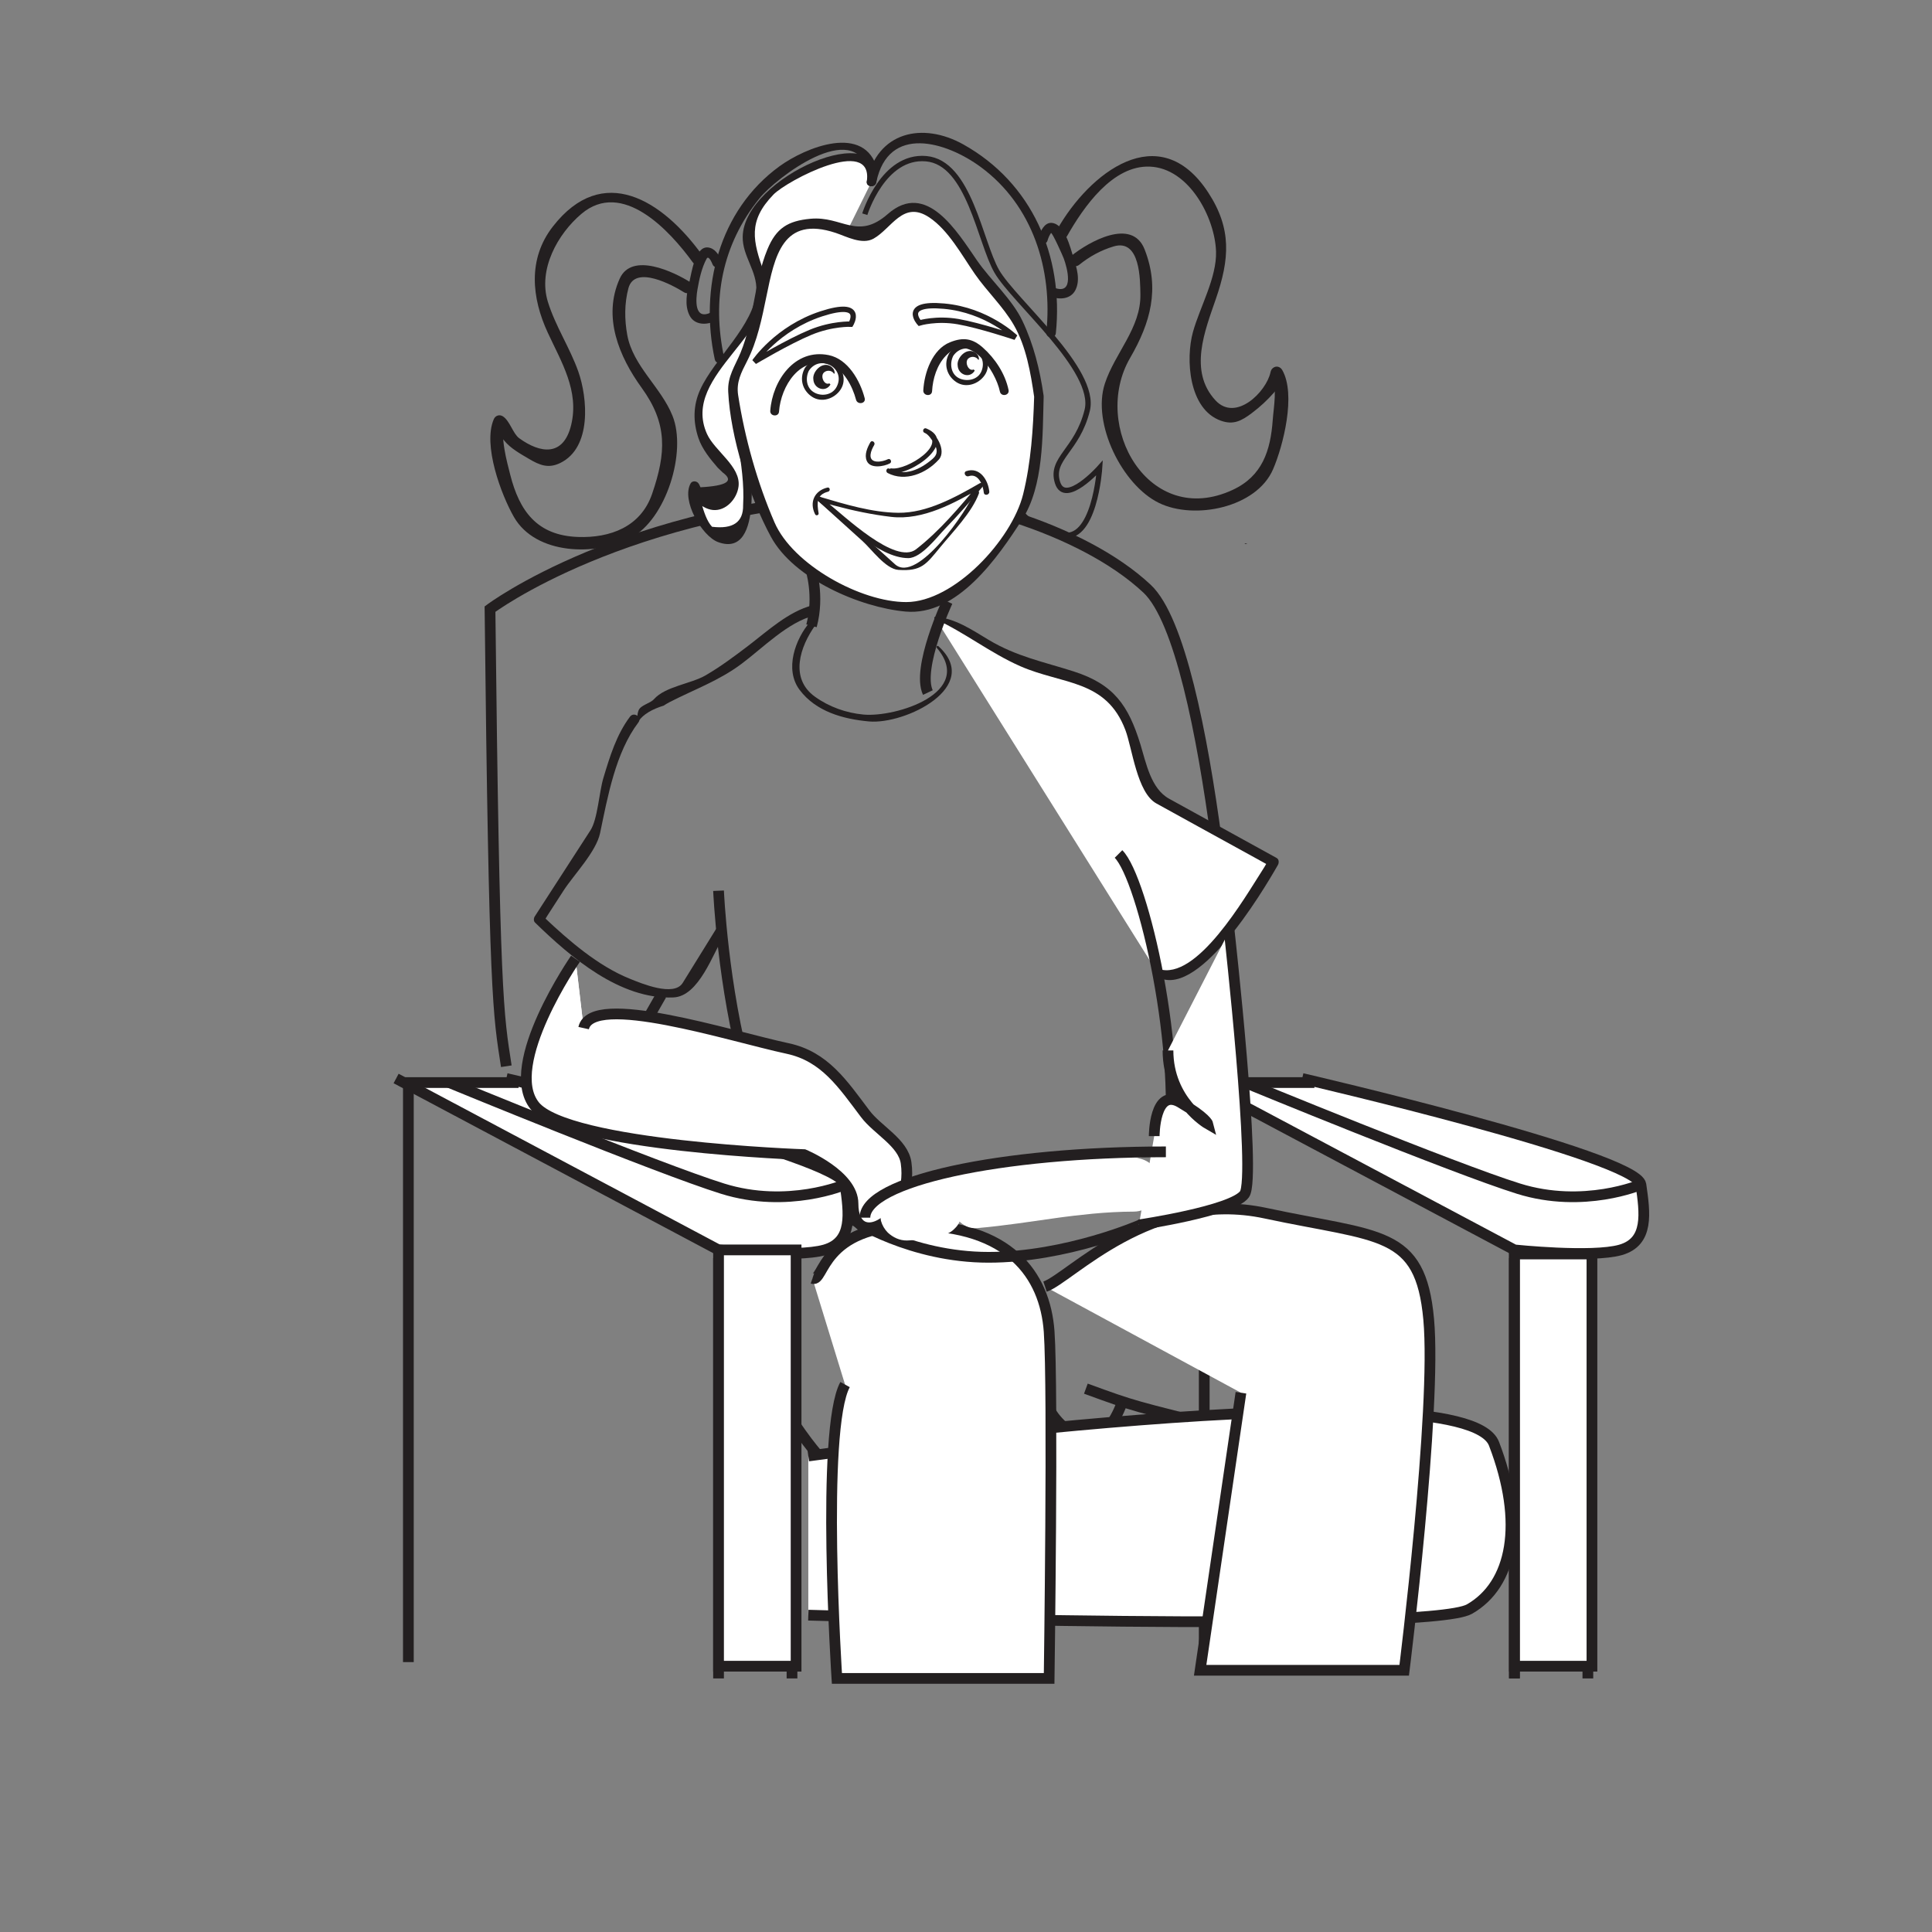 <?xml version="1.0" encoding="UTF-8"?>
<svg xmlns="http://www.w3.org/2000/svg" xmlns:xlink="http://www.w3.org/1999/xlink" width="360pt" height="360pt" viewBox="0 0 360 360" version="1.1">
<rect x="0" y="0" width="360" height="360" fill="#808080" stroke="none"/>
<g id="surface1">
<path style="fill:none;stroke-width:2;stroke-linecap:butt;stroke-linejoin:miter;stroke:rgb(13.73%,12.16%,12.549%);stroke-opacity:1;stroke-miterlimit:4;" d="M 0.001 0.001 C 0.001 0.001 -4.562 73.767 -16.734 85.173 C -28.898 96.579 -53.234 103.427 -67.687 102.665 C -114.14 100.22 -139.167 81.372 -139.167 81.372 C -138.359 8.364 -137.648 6.083 -136.128 -3.804 " transform="matrix(1,0,0,-1,230.472,194.872)"/>
<path style=" stroke:none;fill-rule:nonzero;fill:rgb(100%,100%,100%);fill-opacity:1;" d="M 138.371 82.422 C 140.043 92.246 140.145 98.227 135.898 99.973 C 130.086 102.363 128.484 87.453 129.727 91.184 C 130.965 94.902 134.855 95.121 136.23 91.938 C 138.117 87.59 135.477 89.137 132.055 83.461 C 128.641 77.793 129.762 73.246 137.785 62.453 C 145.812 51.664 139.617 50.371 139.273 44.188 C 139.031 39.836 143.32 33.273 153.48 29.953 C 163.645 26.625 162.406 33.852 162.406 33.852 "/>
<path style=" stroke:none;fill-rule:nonzero;fill:rgb(13.73%,12.16%,12.549%);fill-opacity:1;" d="M 137.5 82.578 C 138.121 86.426 138.691 90.23 138.469 94.141 C 138.523 97.293 136.594 98.633 132.68 98.156 C 131.695 97.121 131.141 95.262 130.75 93.945 C 130.59 93.367 130.457 92.773 130.355 92.18 C 130.152 91.156 128.359 90.477 129.738 93.133 C 130.277 94.164 131.719 94.926 132.844 95.031 C 135.293 95.262 137.336 92.926 137.617 90.641 C 138.078 86.926 133.18 84.059 131.738 80.859 C 126.676 69.602 146.246 61.828 142.34 50.73 C 140.293 44.914 139.301 41.227 144.121 36.254 C 146.609 33.688 162.703 25.18 161.523 33.766 C 161.359 34.906 163.133 35.062 163.289 33.934 C 165.004 21.516 138.598 33 138.391 44.102 C 138.32 47.727 141.125 50.527 140.93 54.215 C 140.602 60.52 133.109 66.812 130.488 72.57 C 129.133 75.543 129.121 78.578 130.137 81.613 C 130.828 83.684 132.352 85.543 133.734 87.141 L 134.695 88.066 C 136.816 89.621 135.43 90.527 130.527 90.797 C 130.355 90.473 130.324 90.27 130.098 90.004 C 129.75 89.602 128.98 89.559 128.691 90.07 C 126.902 93.215 130.789 99.906 133.805 101.012 C 142.68 104.27 139.676 84.918 139.25 82.27 C 139.062 81.141 137.316 81.445 137.5 82.578 "/>
<path style=" stroke:none;fill-rule:nonzero;fill:rgb(13.73%,12.16%,12.549%);fill-opacity:1;" d="M 163.504 31.621 C 161.211 22.859 150.035 27.5 145.234 30.992 C 133.898 39.25 130.348 53.781 133.188 66.957 C 133.426 68.07 135.172 67.77 134.934 66.648 C 132.605 55.852 134.523 45.59 141.52 36.957 C 144.641 33.109 159.156 22 161.754 31.926 C 162.039 33.023 163.793 32.727 163.504 31.621 "/>
<path style="fill-rule:nonzero;fill:rgb(100%,100%,100%);fill-opacity:1;stroke-width:2;stroke-linecap:butt;stroke-linejoin:miter;stroke:rgb(13.73%,12.16%,12.549%);stroke-opacity:1;stroke-miterlimit:4;" d="M 0.001 0 C 0.001 0 62.356 -14.445 63.118 -19.769 C 63.884 -25.097 64.638 -30.414 59.321 -31.941 C 53.993 -33.457 39.548 -31.941 39.548 -31.941 L -20.53 0 " transform="matrix(1,0,0,-1,242.64,200.961)"/>
<path style="fill:none;stroke-width:2;stroke-linecap:butt;stroke-linejoin:miter;stroke:rgb(13.73%,12.16%,12.549%);stroke-opacity:1;stroke-miterlimit:4;" d="M 0.002 0.001 L 0.002 78.333 " transform="matrix(1,0,0,-1,282.186,312.751)"/>
<path style="fill:none;stroke-width:2;stroke-linecap:butt;stroke-linejoin:miter;stroke:rgb(13.73%,12.16%,12.549%);stroke-opacity:1;stroke-miterlimit:4;" d="M -0 0.001 L -0 78.333 " transform="matrix(1,0,0,-1,295.875,312.751)"/>
<path style="fill:none;stroke-width:2;stroke-linecap:butt;stroke-linejoin:miter;stroke:rgb(13.73%,12.16%,12.549%);stroke-opacity:1;stroke-miterlimit:4;" d="M 0.001 -0 C 0.001 -0 -10.651 -4.563 -22.812 -0.758 C -34.983 3.039 -73.769 19.011 -73.769 19.011 " transform="matrix(1,0,0,-1,305.761,220.73)"/>
<path style="fill:none;stroke-width:2;stroke-linecap:butt;stroke-linejoin:miter;stroke:rgb(13.73%,12.16%,12.549%);stroke-opacity:1;stroke-miterlimit:4;" d="M 0 0 L -20.531 0 L -20.531 -107.988 " transform="matrix(1,0,0,-1,244.922,201.719)"/>
<path style="fill-rule:nonzero;fill:rgb(100%,100%,100%);fill-opacity:1;stroke-width:2;stroke-linecap:butt;stroke-linejoin:miter;stroke:rgb(13.73%,12.16%,12.549%);stroke-opacity:1;stroke-miterlimit:4;" d="M 296.637 49.527 L 282.188 49.527 L 282.188 126.34 L 296.637 126.34 Z M 296.637 49.527 " transform="matrix(1,0,0,-1,0,360)"/>
<path style=" stroke:none;fill-rule:nonzero;fill:rgb(100%,100%,100%);fill-opacity:1;" d="M 107.234 178.645 C 107.234 178.645 93.547 198.414 99.625 206.023 C 105.711 213.625 149.82 215.148 149.82 215.148 C 149.82 215.148 158.945 218.953 158.945 224.273 C 158.945 233.527 170.352 227.316 168.836 216.672 C 168.293 212.926 163.496 210.559 161.227 207.543 C 157.035 201.988 153.68 196.855 146.777 195.375 C 136.129 193.098 110.27 184.73 108.754 191.57 "/>
<path style="fill:none;stroke-width:2;stroke-linecap:butt;stroke-linejoin:miter;stroke:rgb(13.73%,12.16%,12.549%);stroke-opacity:1;stroke-miterlimit:4;" d="M 0 0.002 C 0 0.002 1.692 -5.01 0.168 -10.682 " transform="matrix(1,0,0,-1,151.043,105.931)"/>
<path style=" stroke:none;fill-rule:nonzero;fill:rgb(13.73%,12.16%,12.549%);fill-opacity:1;" d="M 173.91 92.504 L 174.066 92.496 C 174.113 92.492 174.098 92.422 174.051 92.43 L 173.902 92.434 C 173.855 92.438 173.867 92.508 173.91 92.504 "/>
<path style=" stroke:none;fill-rule:nonzero;fill:rgb(13.73%,12.16%,12.549%);fill-opacity:1;" d="M 174.555 120.715 C 181.703 129.105 166.887 133.703 160.895 133.148 C 157.648 132.844 154.5 131.719 151.855 129.82 C 147.066 126.383 149.086 120.457 151.91 116.52 C 152.352 115.902 151.438 115.305 150.961 115.855 C 148.195 119.066 146.125 124.719 148.996 128.547 C 152.031 132.59 157.082 133.988 161.918 134.43 C 168.695 135.039 183.156 127.934 174.844 120.395 C 174.66 120.227 174.398 120.527 174.555 120.715 "/>
<path style=" stroke:none;fill-rule:nonzero;fill:rgb(100%,100%,100%);fill-opacity:1;" d="M 174.25 115.129 C 179.48 115.973 186.199 122.484 192.027 123.867 C 196.719 125.324 203.098 126.102 206.742 129.332 C 211.57 133.078 211.742 144.562 216.027 148.922 L 237.312 160.652 C 237.422 160.516 222.148 185.523 215.641 181.188 "/>
<path style=" stroke:none;fill-rule:nonzero;fill:rgb(13.73%,12.16%,12.549%);fill-opacity:1;" d="M 174.191 115.305 C 179.754 117.848 184.543 121.688 190.133 124.145 C 198.02 127.598 206.113 126.566 209.699 136.031 C 210.977 139.398 211.855 147.715 215.473 149.711 C 218.047 151.129 220.621 152.543 223.195 153.969 C 226.824 155.961 230.449 157.961 234.078 159.957 C 234.945 160.438 235.809 160.91 236.676 161.395 C 235.656 160.832 236.727 159.828 235.203 162.191 C 232.102 166.996 222.969 182.949 215.875 180.543 C 215.141 180.289 214.605 181.289 215.246 181.75 C 222.781 187.125 235.25 166.188 238.102 161.203 C 238.344 160.793 238.363 160.133 237.867 159.863 C 233.734 157.582 229.594 155.301 225.457 153.023 C 222.918 151.625 220.379 150.223 217.844 148.828 C 214.441 146.949 213.559 142.156 212.512 138.738 C 210.266 131.426 207.547 127.516 200.082 125.117 C 194.371 123.289 189.438 122.352 184.184 119.207 C 181.125 117.375 177.906 115.156 174.27 114.949 C 174.059 114.941 174.008 115.215 174.191 115.305 "/>
<path style=" stroke:none;fill-rule:nonzero;fill:rgb(13.73%,12.16%,12.549%);fill-opacity:1;" d="M 151.41 112.789 C 146.93 113.922 142.977 117.621 139.398 120.348 C 136.824 122.305 134.297 124.195 131.496 125.832 C 128.777 127.418 123.977 127.895 121.863 130.277 C 121.141 131.09 119.359 131.371 118.984 132.387 C 118.723 133.086 118.688 133.91 118.75 134.754 C 119.703 133.059 121.695 132.094 123.656 131.488 C 124.008 131.258 124.375 131.031 124.789 130.82 C 129.426 128.441 133.984 126.836 138.195 123.68 C 142.219 120.672 146.773 115.949 151.742 114.684 C 152.941 114.375 152.613 112.477 151.41 112.789 "/>
<path style=" stroke:none;fill-rule:nonzero;fill:rgb(13.73%,12.16%,12.549%);fill-opacity:1;" d="M 117.398 133.535 C 114.879 136.863 113.629 140.992 112.441 144.934 C 111.641 147.566 111.371 152.633 110.031 154.703 C 106.57 160.055 103.113 165.406 99.648 170.758 C 99.438 171.086 99.391 171.609 99.703 171.914 C 106.41 178.441 115.547 186.262 125.465 185.859 C 130.262 185.668 132.852 177.629 134.98 174.195 C 135.621 173.156 134.078 172.07 133.43 173.105 C 132.098 175.258 130.766 177.406 129.438 179.555 C 128.691 180.754 127.953 181.949 127.211 183.152 C 125.566 185.809 119.473 183.223 117.359 182.375 C 111.43 179.992 105.973 175.258 101.391 170.926 C 101.828 171.336 101.078 172.035 102.113 170.434 C 103.082 168.941 104.047 167.441 105.016 165.938 C 106.941 162.969 111.086 158.734 111.82 155.219 C 113.238 148.445 114.695 140.238 118.949 134.621 C 119.691 133.652 118.137 132.566 117.398 133.535 "/>
<path style=" stroke:none;fill-rule:nonzero;fill:rgb(13.73%,12.16%,12.549%);fill-opacity:1;" d="M 231.988 101.355 C 232.102 101.355 232.207 101.363 232.316 101.383 C 232.363 101.387 232.371 101.324 232.324 101.316 C 232.219 101.293 232.121 101.27 232.016 101.25 C 231.934 101.227 231.914 101.355 231.988 101.355 "/>
<path style="fill:none;stroke-width:2;stroke-linecap:butt;stroke-linejoin:miter;stroke:rgb(13.73%,12.16%,12.549%);stroke-opacity:1;stroke-miterlimit:4;" d="M 0 0.001 C 4.563 -4.566 12.168 -37.269 9.129 -57.038 C 6.086 -76.816 -10.648 -53.992 -41.062 -66.163 C -71.492 -78.331 -74.527 -6.843 -74.527 -6.843 " transform="matrix(1,0,0,-1,208.418,159.13)"/>
<path style="fill:none;stroke-width:2;stroke-linecap:butt;stroke-linejoin:miter;stroke:rgb(13.73%,12.16%,12.549%);stroke-opacity:1;stroke-miterlimit:4;" d="M -0.001 -0.001 C -17.892 4.463 -17.341 4.213 -26.614 7.608 " transform="matrix(1,0,0,-1,228.95,266.362)"/>
<path style="fill:none;stroke-width:2;stroke-linecap:butt;stroke-linejoin:miter;stroke:rgb(13.73%,12.16%,12.549%);stroke-opacity:1;stroke-miterlimit:4;" d="M -0.002 0 C -0.002 0 -16.728 18.25 -10.642 33.461 C -7.209 42.059 1.885 49.965 -0.76 49.434 " transform="matrix(1,0,0,-1,152.9,271.684)"/>
<path style="fill:none;stroke-width:2;stroke-linecap:butt;stroke-linejoin:miter;stroke:rgb(13.73%,12.16%,12.549%);stroke-opacity:1;stroke-miterlimit:4;" d="M 0.002 -0.001 C 0.002 -0.001 -2.28 -7.611 -6.846 -6.845 C -11.405 -6.083 -13.69 -1.525 -13.69 -1.525 " transform="matrix(1,0,0,-1,209.178,261.034)"/>
<path style="fill:none;stroke-width:2;stroke-linecap:butt;stroke-linejoin:miter;stroke:rgb(13.73%,12.16%,12.549%);stroke-opacity:1;stroke-miterlimit:4;" d="M 0.002 0.001 L 0.002 79.853 " transform="matrix(1,0,0,-1,282.186,312.751)"/>
<path style="fill-rule:nonzero;fill:rgb(100%,100%,100%);fill-opacity:1;stroke-width:2;stroke-linecap:butt;stroke-linejoin:miter;stroke:rgb(13.73%,12.16%,12.549%);stroke-opacity:1;stroke-miterlimit:4;" d="M 0.001 0 C 0.001 0 62.357 -14.445 63.122 -19.769 C 63.88 -25.097 64.642 -30.414 59.318 -31.941 C 53.997 -33.457 39.548 -31.941 39.548 -31.941 L -20.534 0 " transform="matrix(1,0,0,-1,94.343,200.961)"/>
<path style="fill:none;stroke-width:2;stroke-linecap:butt;stroke-linejoin:miter;stroke:rgb(13.73%,12.16%,12.549%);stroke-opacity:1;stroke-miterlimit:4;" d="M 0.001 0.001 L 0.001 78.333 " transform="matrix(1,0,0,-1,133.889,312.751)"/>
<path style="fill:none;stroke-width:2;stroke-linecap:butt;stroke-linejoin:miter;stroke:rgb(13.73%,12.16%,12.549%);stroke-opacity:1;stroke-miterlimit:4;" d="M -0.001 0.001 L -0.001 78.333 " transform="matrix(1,0,0,-1,147.579,312.751)"/>
<path style="fill:none;stroke-width:2;stroke-linecap:butt;stroke-linejoin:miter;stroke:rgb(13.73%,12.16%,12.549%);stroke-opacity:1;stroke-miterlimit:4;" d="M 0.001 -0 C 0.001 -0 -10.648 -4.563 -22.82 -0.758 C -34.984 3.039 -73.765 19.011 -73.765 19.011 " transform="matrix(1,0,0,-1,157.464,220.73)"/>
<path style="fill:none;stroke-width:2;stroke-linecap:butt;stroke-linejoin:miter;stroke:rgb(13.73%,12.16%,12.549%);stroke-opacity:1;stroke-miterlimit:4;" d="M -0 0 L -20.531 0 L -20.531 -107.988 " transform="matrix(1,0,0,-1,96.625,201.719)"/>
<path style="fill-rule:nonzero;fill:rgb(100%,100%,100%);fill-opacity:1;stroke-width:2;stroke-linecap:butt;stroke-linejoin:miter;stroke:rgb(13.73%,12.16%,12.549%);stroke-opacity:1;stroke-miterlimit:4;" d="M 148.34 49.527 L 133.891 49.527 L 133.891 127.098 L 148.34 127.098 Z M 148.34 49.527 " transform="matrix(1,0,0,-1,0,360)"/>
<path style="fill:none;stroke-width:2;stroke-linecap:butt;stroke-linejoin:miter;stroke:rgb(13.73%,12.16%,12.549%);stroke-opacity:1;stroke-miterlimit:4;" d="M -0.001 -0.001 L -3.044 -5.325 " transform="matrix(1,0,0,-1,123.243,185.367)"/>
<path style="fill-rule:nonzero;fill:rgb(100%,100%,100%);fill-opacity:1;stroke-width:2;stroke-linecap:butt;stroke-linejoin:miter;stroke:rgb(13.73%,12.16%,12.549%);stroke-opacity:1;stroke-miterlimit:4;" d="M -0.001 -0.001 C -0.001 -0.001 122.061 17.108 127.765 2.284 C 133.468 -12.548 131.186 -23.958 123.198 -28.525 C 115.218 -33.079 -0.001 -29.658 -0.001 -29.658 " transform="matrix(1,0,0,-1,150.618,271.303)"/>
<path style="fill-rule:nonzero;fill:rgb(100%,100%,100%);fill-opacity:1;stroke-width:2;stroke-linecap:butt;stroke-linejoin:miter;stroke:rgb(13.73%,12.16%,12.549%);stroke-opacity:1;stroke-miterlimit:4;" d="M 0 -0.001 C 2.278 -0.763 1.52 9.882 19.012 9.882 C 36.5 9.882 43.344 0.757 44.11 -9.888 C 44.868 -20.532 44.11 -74.528 44.11 -74.528 L 4.563 -74.528 C 4.563 -74.528 1.52 -28.145 6.082 -19.774 " transform="matrix(1,0,0,-1,151.382,238.222)"/>
<path style="fill-rule:nonzero;fill:rgb(100%,100%,100%);fill-opacity:1;stroke-width:2;stroke-linecap:butt;stroke-linejoin:miter;stroke:rgb(13.73%,12.16%,12.549%);stroke-opacity:1;stroke-miterlimit:4;" d="M -0.002 0.001 C 4.565 1.521 19.772 18.251 41.068 13.685 C 62.358 9.126 69.963 10.646 71.486 -6.085 C 73.01 -22.815 66.924 -71.487 66.924 -71.487 L 28.901 -71.487 L 36.502 -19.772 " transform="matrix(1,0,0,-1,194.728,239.744)"/>
<path style="fill-rule:nonzero;fill:rgb(100%,100%,100%);fill-opacity:1;stroke-width:2;stroke-linecap:butt;stroke-linejoin:miter;stroke:rgb(13.73%,12.16%,12.549%);stroke-opacity:1;stroke-miterlimit:4;" d="M 0 0.001 L 7.985 -3.425 " transform="matrix(1,0,0,-1,214.5,222.251)"/>
<path style="fill:none;stroke-width:2;stroke-linecap:butt;stroke-linejoin:miter;stroke:rgb(13.73%,12.16%,12.549%);stroke-opacity:1;stroke-miterlimit:4;" d="M 0 -0.001 C 0 -0.001 10.821 -7.103 25.364 -7.103 C 39.903 -7.103 53.774 -1.017 53.774 -1.017 " transform="matrix(1,0,0,-1,158.839,227.178)"/>
<path style=" stroke:none;fill-rule:nonzero;fill:rgb(100%,100%,100%);fill-opacity:1;" d="M 229.047 173.484 C 229.047 173.484 234.176 219.398 231.895 222.531 C 229.617 225.676 212.223 228.242 212.223 228.242 L 215.07 211.695 C 215.07 211.695 215.07 202.574 219.922 205.422 C 224.766 208.277 225.055 209.418 225.055 209.418 C 225.055 209.418 217.637 205.141 217.637 195.73 "/>
<path style="fill:none;stroke-width:2;stroke-linecap:butt;stroke-linejoin:miter;stroke:rgb(13.73%,12.16%,12.549%);stroke-opacity:1;stroke-miterlimit:4;" d="M -0 0 C -0 0 -0 9.121 4.851 6.274 C 9.695 3.418 9.984 2.278 9.984 2.278 C 9.984 2.278 2.566 6.555 2.566 15.965 " transform="matrix(1,0,0,-1,215.071,211.696)"/>
<path style="fill:none;stroke-width:2;stroke-linecap:butt;stroke-linejoin:miter;stroke:rgb(13.73%,12.16%,12.549%);stroke-opacity:1;stroke-miterlimit:4;" d="M 0 -0 C 0 -0 5.129 -45.914 2.848 -49.047 C 0.571 -52.191 -16.824 -54.758 -16.824 -54.758 " transform="matrix(1,0,0,-1,229.046,173.484)"/>
<path style=" stroke:none;fill-rule:nonzero;fill:rgb(100%,100%,100%);fill-opacity:1;" d="M 193.586 73.844 C 193.586 73.844 193.145 90.766 190.297 95.406 C 187.449 100.047 179.176 112.574 170.242 113.07 C 161.305 113.566 146.672 104.719 143.926 98.668 C 141.176 92.613 136.062 74.961 136.559 71.488 C 137.055 68.016 138.793 68.262 141.047 59.172 C 143.305 50.086 142.898 42.863 149.055 41.836 C 155.203 40.801 157.457 44.129 161.242 43.918 C 165.016 43.707 165.742 38.148 170.938 38.551 C 176.129 38.953 183.121 53.047 187.109 56.617 C 191.102 60.195 192.992 69.395 193.586 73.844 "/>
<path style=" stroke:none;fill-rule:nonzero;fill:rgb(13.73%,12.16%,12.549%);fill-opacity:1;" d="M 192.703 73.766 C 192.52 79.875 192.121 86.141 190.645 92.098 C 188.527 100.609 177.77 112.176 168.871 112.188 C 160.426 112.203 147.746 105.246 144.32 97.344 C 141.109 89.945 138.77 81.59 137.539 73.613 C 137.172 71.184 138.129 69.395 139.195 67.316 C 141.121 63.566 141.973 59.309 142.816 55.211 C 144.348 47.754 145.816 40.105 155.723 43.398 C 157.703 44.059 160.629 45.668 162.777 44.465 C 166.156 42.57 168.281 37.266 173.152 40.508 C 176.715 42.883 179.238 47.566 181.621 51.012 C 183.887 54.285 186.949 57.148 188.918 60.574 C 191.215 64.551 192.055 69.504 192.707 73.996 C 192.879 75.133 194.625 74.82 194.457 73.688 C 193.762 68.883 192.617 64.215 190.523 59.809 C 188.602 55.762 184.621 52.242 182.051 48.527 C 178.336 43.148 172.609 33.574 165.43 39.879 C 159.766 44.844 156.941 40.215 151.031 40.762 C 146.801 41.152 144.621 42.512 142.988 46.484 C 140.473 52.586 140.551 59.523 137.996 65.711 C 136.934 68.273 135.547 70.117 135.691 73 C 136.102 81.461 139.613 92.574 143.652 100.023 C 147.926 107.898 160.281 113.176 168.703 113.953 C 178.379 114.852 185.965 103.828 190.465 96.812 C 194.504 90.523 194.258 81.152 194.469 73.93 C 194.504 72.789 192.734 72.617 192.703 73.766 "/>
<path style="fill:none;stroke-width:1;stroke-linecap:butt;stroke-linejoin:miter;stroke:rgb(13.73%,12.16%,12.549%);stroke-opacity:1;stroke-miterlimit:4;" d="M -0.001 -0.002 C -0.001 -0.002 2.741 4.608 -5.497 1.928 C -13.731 -0.756 -17.946 -6.99 -17.946 -6.99 C -17.946 -6.99 -11.614 -3.217 -7.552 -1.537 C -3.485 0.155 -0.001 -0.002 -0.001 -0.002 Z M -0.001 -0.002 " transform="matrix(1,0,0,-1,158.548,60.401)"/>
<path style="fill:none;stroke-width:1;stroke-linecap:butt;stroke-linejoin:miter;stroke:rgb(13.73%,12.16%,12.549%);stroke-opacity:1;stroke-miterlimit:4;" d="M -0.001 0 C -0.001 0 -3.517 3.86 4.557 3.133 C 12.631 2.414 17.87 -2.679 17.87 -2.679 C 17.87 -2.679 11.268 -0.461 7.198 0.246 C 3.139 0.949 -0.001 0 -0.001 0 Z M -0.001 0 " transform="matrix(1,0,0,-1,171.337,60.18)"/>
<path style=" stroke:none;fill-rule:nonzero;fill:rgb(13.73%,12.16%,12.549%);fill-opacity:1;" d="M 196.742 62.078 C 198.219 47.734 192.324 34.074 179.492 26.906 C 171.906 22.676 163.449 24.531 161.52 33.766 C 161.285 34.887 163.055 35.043 163.289 33.934 C 165.539 23.133 176.305 26.379 182.758 31.129 C 192.48 38.297 196.168 50.273 194.973 61.91 C 194.859 63.055 196.625 63.219 196.742 62.078 "/>
<path style=" stroke:none;fill-rule:nonzero;fill:rgb(13.73%,12.16%,12.549%);fill-opacity:1;" d="M 195.199 44.801 C 195.34 44.309 195.539 43.852 195.832 43.43 C 196.027 43.16 198.051 47.707 198.223 48.18 C 198.844 49.879 200.254 54.965 196.527 53.645 C 195.445 53.262 194.828 54.926 195.91 55.309 C 197.492 55.875 199.516 55.73 200.371 54.082 C 201.359 52.18 200.629 49.879 200.02 47.984 C 199.434 46.152 198.422 41.715 195.949 41.531 C 194.609 41.434 193.836 43.137 193.535 44.184 C 193.223 45.281 194.887 45.902 195.199 44.801 "/>
<path style=" stroke:none;fill-rule:nonzero;fill:rgb(13.73%,12.16%,12.549%);fill-opacity:1;" d="M 198.832 43.988 C 201.918 38.559 207.309 30.773 214.254 31.047 C 221.578 31.332 226.395 40.586 226.59 46.867 C 226.742 51.727 223.582 57.227 222.293 61.848 C 220.902 66.848 221.457 76.266 227.508 78.398 C 229.793 79.215 231.316 78.449 233.273 76.961 C 234.84 75.781 236.117 74.59 237.41 73.129 C 237.59 72.922 239.812 69.324 238.637 70.262 C 238.059 70.137 237.492 70.016 236.918 69.891 C 238.078 71.902 237.309 76.043 237.156 78.25 C 236.742 84.012 235.195 88.719 229.711 91.273 C 214.078 98.559 203.219 79.371 210.586 66.684 C 214.379 60.145 216.156 53.805 213.281 46.469 C 210.922 40.465 202.855 45.086 199.648 47.656 C 198.531 48.547 199.969 50.242 201.086 49.348 C 203.023 47.793 205.113 46.637 207.504 45.918 C 212.512 44.41 212.453 52.27 212.496 54.844 C 212.613 61.117 207.738 65.77 205.871 71.488 C 203.438 78.93 209.113 90.387 215.953 93.715 C 222.551 96.938 234.125 94.609 237.215 87.445 C 239.102 83.086 241.547 73.48 238.918 68.938 C 238.555 68.312 237.793 68.098 237.199 68.57 C 236.926 68.793 236.812 69.035 236.738 69.371 C 235.945 73.043 230.258 78.68 226.48 74.594 C 221.438 69.133 224.527 61.621 226.57 55.664 C 229.098 48.309 229.566 42.641 225.121 35.852 C 215.969 21.855 202.926 32.316 197.02 42.711 C 196.316 43.949 198.125 45.23 198.832 43.988 "/>
<path style=" stroke:none;fill-rule:nonzero;fill:rgb(13.73%,12.16%,12.549%);fill-opacity:1;" d="M 134.387 48.516 C 133.945 47.441 133.195 46.266 131.953 46.113 C 129.52 45.809 128.84 50.961 128.488 52.395 C 127.996 54.426 127.484 56.887 128.52 58.84 C 129.449 60.602 131.645 60.598 133.242 59.828 C 134.266 59.332 133.508 57.723 132.473 58.223 C 129.305 59.754 129.645 55.77 129.965 53.922 C 130.285 52.066 130.758 49.852 131.676 48.195 C 132.047 47.523 132.66 48.973 132.781 49.273 C 133.219 50.336 134.824 49.574 134.387 48.516 "/>
<path style=" stroke:none;fill-rule:nonzero;fill:rgb(13.73%,12.16%,12.549%);fill-opacity:1;" d="M 130.773 47.438 C 123.434 37.324 112.332 30.219 103.004 42.227 C 98.312 48.266 99.074 55.527 102.062 61.973 C 104.625 67.504 107.949 72.828 106.434 79.164 C 104.992 85.16 100.66 84.488 96.754 81.664 C 95.582 80.816 95.012 78.414 93.699 77.574 C 93.066 77.176 92.309 77.43 92.016 78.102 C 89.918 82.898 93.383 92.168 95.746 96.305 C 99.797 103.414 111.066 103.664 117.562 100.223 C 124.148 96.727 128.004 84.172 125.312 77.48 C 123.156 72.105 117.949 68.238 116.883 62.426 C 116.359 59.562 116.34 56.523 117.098 53.703 C 118.301 49.246 125.488 53.223 127.434 54.449 C 128.637 55.223 129.914 53.406 128.707 52.637 C 125.625 50.684 117.754 46.883 115.48 51.906 C 112.246 59.066 115.355 66.449 119.582 72.289 C 124.395 78.941 124.152 84.332 121.508 92.031 C 119.402 98.172 113.703 100.27 107.699 100.055 C 100.035 99.785 96.781 95.18 95.078 88.473 C 94.496 86.164 93.086 81.18 94.098 78.871 C 93.539 79.039 92.98 79.219 92.422 79.398 C 91.152 78.586 94.379 82.625 93.961 82.102 C 95.109 83.539 96.945 84.543 98.496 85.465 C 100.594 86.719 102.203 87.332 104.379 86.277 C 110.312 83.406 109.484 74.141 107.766 69.25 C 106.188 64.789 103.484 60.766 102.086 56.23 C 100.227 50.207 103.91 43.598 108.332 39.855 C 115.953 33.41 124.746 42.906 129.078 48.871 C 129.918 50.027 131.609 48.59 130.773 47.438 "/>
<path style="fill:none;stroke-width:1;stroke-linecap:butt;stroke-linejoin:miter;stroke:rgb(13.73%,12.16%,12.549%);stroke-opacity:1;stroke-miterlimit:4;" d="M 0 0 C 0 0 0.899 -2.25 7.289 -4.183 C 13.676 -6.109 14.598 8.219 14.598 8.219 C 14.598 8.219 8.149 1.008 6.754 5.5 C 5.36 9.992 10.422 11.414 12.289 18.946 C 14.157 26.477 -1.406 39.321 -4.57 44.86 C -7.734 50.395 -9.691 65.141 -17.734 65.836 C -25.765 66.535 -29.156 55.492 -29.156 55.492 " transform="matrix(1,0,0,-1,190.297,95.406)"/>
<path style=" stroke:none;fill-rule:nonzero;fill:rgb(13.73%,12.16%,12.549%);fill-opacity:1;" d="M 166.031 88.141 C 169.785 88.684 178.637 82.305 172.582 79.828 C 172.484 80.105 172.375 80.375 172.281 80.652 C 172.988 80.914 173.594 81.902 173.977 82.5 C 174.68 83.602 174.832 84.59 173.785 85.496 C 171.492 87.473 168.629 88.844 165.711 87.332 C 165.215 87.066 164.922 87.887 165.406 88.141 C 168.66 89.848 172.605 88.227 174.941 85.625 C 176.43 83.973 174.375 80.496 172.582 79.828 C 172.055 79.633 171.762 80.445 172.281 80.652 C 176.938 82.555 169.031 87.691 166.109 87.277 C 165.555 87.195 165.473 88.066 166.031 88.141 "/>
<path style=" stroke:none;fill-rule:nonzero;fill:rgb(13.73%,12.16%,12.549%);fill-opacity:1;" d="M 162.18 82.406 C 161.609 83.414 161.023 84.723 161.504 85.863 C 162.148 87.41 164.707 86.918 165.797 86.359 C 166.297 86.105 165.926 85.316 165.43 85.574 C 164.465 86.066 162.027 86.531 162.215 84.695 C 162.277 84.09 162.594 83.434 162.898 82.914 C 163.172 82.422 162.465 81.922 162.18 82.406 "/>
<path style=" stroke:none;fill-rule:nonzero;fill:rgb(13.73%,12.16%,12.549%);fill-opacity:1;" d="M 150.711 69.086 C 152.84 65.891 157.695 68.652 155.891 72.09 C 155.105 73.586 153.191 73.914 151.793 73.176 C 150.227 72.355 150.012 70.414 150.766 68.984 C 151.027 68.473 150.188 68.172 149.922 68.672 C 148.922 70.57 149.512 72.727 151.281 73.914 C 153.098 75.133 155.492 74.301 156.621 72.605 C 157.84 70.785 157.008 68.406 155.316 67.262 C 153.496 66.043 151.105 66.879 149.973 68.574 C 149.652 69.059 150.387 69.57 150.711 69.086 "/>
<path style=" stroke:none;fill-rule:nonzero;fill:rgb(13.73%,12.16%,12.549%);fill-opacity:1;" d="M 161.121 74.195 C 160.266 70.914 158.008 66.898 154.402 66.168 C 148.082 64.891 143.93 70.934 143.527 76.539 C 143.449 77.594 145.086 77.75 145.16 76.695 C 145.5 71.961 149.07 66.16 154.629 67.938 C 157.199 68.766 158.863 72.02 159.508 74.48 C 159.777 75.492 161.395 75.219 161.121 74.195 "/>
<path style=" stroke:none;fill-rule:nonzero;fill:rgb(13.73%,12.16%,12.549%);fill-opacity:1;" d="M 154.746 71.652 C 153.809 73.215 151.621 72.422 151.555 70.672 C 151.348 69.336 153.09 67.34 154.691 68.195 C 155.266 68.539 155.543 69.008 155.523 69.594 L 155.398 69.629 C 155 68.977 154.043 68.914 153.523 69.418 C 152.789 70.094 153.602 71.887 154.539 71.43 "/>
<path style=" stroke:none;fill-rule:nonzero;fill:rgb(13.73%,12.16%,12.549%);fill-opacity:1;" d="M 177.594 66.352 C 179.66 63.266 184.254 65.68 182.898 69.129 C 182.266 70.723 180.355 71.137 178.914 70.57 C 177.156 69.875 176.875 67.727 177.652 66.25 C 177.918 65.738 177.078 65.434 176.812 65.941 C 175.812 67.84 176.398 69.996 178.168 71.184 C 179.988 72.402 182.375 71.566 183.508 69.875 C 184.727 68.055 183.898 65.672 182.203 64.535 C 180.387 63.312 177.996 64.145 176.863 65.836 C 176.547 66.32 177.277 66.84 177.594 66.352 "/>
<path style=" stroke:none;fill-rule:nonzero;fill:rgb(13.73%,12.16%,12.549%);fill-opacity:1;" d="M 181.629 69.062 C 180.691 70.629 178.512 69.832 178.445 68.082 C 178.242 66.746 179.98 64.75 181.574 65.605 C 182.152 65.945 182.43 66.414 182.406 67.004 L 182.285 67.035 C 181.887 66.395 180.926 66.328 180.41 66.824 C 179.68 67.5 180.492 69.297 181.43 68.844 "/>
<path style=" stroke:none;fill-rule:nonzero;fill:rgb(13.73%,12.16%,12.549%);fill-opacity:1;" d="M 173.68 72.891 C 173.805 70.551 174.59 68.027 176.227 66.305 C 180.574 61.703 185.5 69.031 186.316 72.957 C 186.531 73.992 188.148 73.711 187.93 72.668 C 187.301 69.648 185.426 66.785 183.121 64.75 C 181.188 63.043 179.461 62.797 177.027 63.773 C 173.711 65.094 172.223 69.461 172.043 72.738 C 171.992 73.793 173.621 73.945 173.68 72.891 "/>
<path style=" stroke:none;fill-rule:nonzero;fill:rgb(13.73%,12.16%,12.549%);fill-opacity:1;" d="M 182.566 90.047 C 178.031 92.656 172.719 95.613 167.379 95.551 C 162.504 95.5 157.477 93.973 152.836 92.594 C 152.359 92.457 152.059 93.031 152.441 93.344 C 156.582 96.695 163.594 104.004 169.254 103.996 C 171.691 103.984 174.637 100.012 176.113 98.504 C 178.547 96.004 180.859 93.355 183.102 90.68 C 183.457 90.25 182.754 89.766 182.402 90.188 C 178.824 94.473 175.117 98.91 170.699 102.348 C 166.848 105.344 157.223 96.027 154.141 93.609 C 152.805 92.559 153.207 93.598 152.676 93.43 C 153.59 93.707 154.512 93.953 155.434 94.203 C 158.922 95.137 162.465 95.891 166.055 96.312 C 172.012 97.008 177.941 93.688 182.934 90.816 C 183.41 90.547 183.043 89.77 182.566 90.047 "/>
<path style=" stroke:none;fill-rule:nonzero;fill:rgb(13.73%,12.16%,12.549%);fill-opacity:1;" d="M 154.172 90.852 C 151.781 91.418 150.762 93.582 151.883 95.828 C 152.059 96.176 152.598 96.008 152.535 95.625 C 152.219 93.75 152.09 92.188 154.301 91.617 C 154.789 91.492 154.664 90.734 154.172 90.852 "/>
<path style=" stroke:none;fill-rule:nonzero;fill:rgb(13.73%,12.16%,12.549%);fill-opacity:1;" d="M 180.504 88.73 C 182.32 88.117 183.191 90.453 183.316 91.781 C 183.379 92.449 184.402 92.262 184.34 91.598 C 184.141 89.449 182.555 86.941 180.059 87.789 C 179.426 88.004 179.883 88.945 180.504 88.73 "/>
<path style=" stroke:none;fill-rule:nonzero;fill:rgb(13.73%,12.16%,12.549%);fill-opacity:1;" d="M 152.441 93.344 C 155.211 95.848 157.977 98.344 160.75 100.852 C 162.391 102.336 165.039 106.035 167.402 106.191 C 171.719 106.477 172.559 105.172 175.23 101.922 C 177.586 99.055 181.094 95.48 182.406 91.953 C 182.602 91.434 181.801 91.141 181.609 91.656 C 180.391 94.926 170.926 108.895 166.766 105.141 C 162.152 100.977 157.543 96.809 152.934 92.641 C 152.523 92.273 152.039 92.98 152.441 93.344 "/>
<path style=" stroke:none;fill-rule:nonzero;fill:rgb(100%,100%,100%);fill-opacity:1;" d="M 122.418 198.258 C 121.945 198.281 121.477 198.297 121.004 198.277 C 121.043 198.277 119.539 198.176 120.297 198.25 C 121.043 198.32 119.582 198.117 119.609 198.125 C 119.156 198.035 118.707 197.93 118.262 197.82 C 117.098 197.539 115.93 197.238 114.789 196.867 C 113.344 196.395 111.895 195.906 110.414 195.543 C 108.367 195.035 106.07 194.586 103.988 195.168 C 100.59 196.113 98.871 199.473 99.789 202.824 C 100.711 206.168 103.672 208.691 106.859 209.77 C 109.789 210.762 113.273 210.738 116.348 210.879 C 123.074 211.18 130.242 211.168 136.707 209.121 C 138.434 208.574 140.16 208.141 141.902 207.664 C 142.645 207.461 140.988 207.664 141.957 207.652 C 142.332 207.648 142.699 207.629 143.074 207.641 C 143.359 207.648 143.645 207.68 143.926 207.691 C 144.938 207.746 142.883 207.5 144.207 207.738 C 145.723 208.008 147.215 208.422 148.668 208.922 C 148.969 209.023 149.266 209.133 149.562 209.242 C 149.695 209.293 151.062 209.855 150.328 209.535 C 149.578 209.207 150.609 209.668 150.684 209.703 C 151.07 209.883 151.449 210.07 151.828 210.27 C 154.145 211.473 157.363 210.941 158.668 208.473 C 159.883 206.176 159.352 202.922 156.875 201.633 C 152.43 199.32 146.75 197.223 141.656 197.68 C 138.324 197.98 135.301 199.191 132.102 200.062 C 131.531 200.219 130.953 200.348 130.371 200.473 C 131.512 200.223 130.07 200.508 129.898 200.527 C 129.594 200.559 129.285 200.59 128.977 200.617 C 127.422 200.758 125.863 200.855 124.305 200.91 C 121.27 201.027 118.23 200.992 115.199 200.82 C 113.844 200.742 112.488 200.637 111.137 200.512 C 111.109 200.508 110.516 200.496 110.453 200.438 C 110.812 200.766 111.434 200.602 110.617 200.426 C 110.352 200.371 110.09 200.281 109.824 200.227 C 108.863 200.023 110.652 200.766 109.828 200.25 C 109.867 200.273 109.266 199.938 109.277 199.922 C 109.441 200.047 109.605 200.176 109.77 200.301 C 109.598 200.152 109.438 199.996 109.285 199.824 C 109.297 199.77 109.93 200.934 109.418 199.961 C 109.363 199.855 109.258 199.637 109.172 199.531 C 108.633 198.867 109.594 200.723 109.383 200 C 109.262 199.582 109.492 199.254 109.5 200.895 C 109.512 202.617 108.258 204.098 107.059 204.617 C 106.195 204.992 106.59 204.824 106.852 204.766 C 106.852 204.766 105.41 204.809 105.992 204.902 C 106.23 204.941 106.68 204.977 106.914 204.949 C 106.926 204.945 105.48 204.703 106.203 204.855 C 106.383 204.895 106.562 204.922 106.742 204.957 C 107.16 205.039 107.574 205.137 107.984 205.242 C 112.777 206.469 117.348 208.508 122.418 208.258 C 125.027 208.129 127.543 206.051 127.418 203.258 C 127.301 200.656 125.215 198.121 122.418 198.258 "/>
<path style="fill-rule:nonzero;fill:rgb(100%,100%,100%);fill-opacity:1;stroke-width:2;stroke-linecap:butt;stroke-linejoin:miter;stroke:rgb(13.73%,12.16%,12.549%);stroke-opacity:1;stroke-miterlimit:4;" d="M 0 -0.002 C 0 -0.002 -13.687 -19.771 -7.609 -27.381 C -1.523 -34.982 42.586 -36.506 42.586 -36.506 C 42.586 -36.506 51.711 -40.31 51.711 -45.631 C 51.711 -54.885 63.117 -48.674 61.602 -38.029 C 61.059 -34.283 56.262 -31.916 53.992 -28.9 C 49.801 -23.345 46.445 -18.213 39.543 -16.732 C 28.895 -14.455 3.035 -6.088 1.52 -12.928 " transform="matrix(1,0,0,-1,107.234,178.643)"/>
<path style=" stroke:none;fill-rule:nonzero;fill:rgb(100%,100%,100%);fill-opacity:1;" d="M 211.297 215.766 C 206.008 215.781 200.766 216.414 195.535 217.125 C 193.18 217.449 190.828 217.785 188.48 218.117 C 187.883 218.199 187.859 218.203 188.418 218.129 C 188.113 218.168 187.805 218.211 187.496 218.25 C 186.887 218.328 186.277 218.402 185.664 218.477 C 184.465 218.617 183.262 218.738 182.055 218.844 C 179.457 219.066 176.926 220.984 177.055 223.844 C 177.168 226.359 179.266 229.086 182.055 228.844 C 187.141 228.402 192.188 227.602 197.242 226.898 C 197.559 226.855 197.875 226.812 198.191 226.77 C 197.656 226.84 197.688 226.84 198.289 226.758 C 198.93 226.68 199.566 226.594 200.203 226.52 C 201.324 226.387 202.445 226.266 203.566 226.16 C 206.137 225.918 208.715 225.773 211.297 225.766 C 213.914 225.754 216.418 223.469 216.297 220.766 C 216.176 218.062 214.102 215.754 211.297 215.766 "/>
<path style=" stroke:none;fill-rule:nonzero;fill:rgb(100%,100%,100%);fill-opacity:1;" d="M 168.973 231.148 C 170.781 231.137 172.492 230.539 174.266 230.301 C 173.82 230.359 173.379 230.418 172.938 230.477 C 173.41 230.418 173.883 230.387 174.359 230.383 C 175.047 230.406 175.691 230.266 176.285 229.953 C 176.906 229.75 177.441 229.406 177.895 228.918 C 178.383 228.465 178.727 227.93 178.93 227.309 C 179.242 226.715 179.387 226.07 179.359 225.383 C 179.301 224.938 179.242 224.496 179.18 224.055 C 178.945 223.207 178.516 222.473 177.895 221.848 C 176.918 220.949 175.711 220.375 174.359 220.383 C 173.07 220.391 171.777 220.586 170.516 220.844 C 169.809 220.988 169.109 221.176 168.395 221.273 C 168.836 221.215 169.281 221.156 169.723 221.094 C 169.473 221.129 169.227 221.148 168.973 221.148 C 168.285 221.121 167.645 221.266 167.047 221.578 C 166.426 221.781 165.891 222.125 165.438 222.613 C 164.949 223.066 164.605 223.602 164.406 224.223 C 164.09 224.816 163.949 225.461 163.973 226.148 C 164.035 226.594 164.094 227.035 164.152 227.477 C 164.391 228.324 164.82 229.062 165.438 229.684 C 166.414 230.578 167.621 231.16 168.973 231.148 "/>
<path style="fill-rule:nonzero;fill:rgb(100%,100%,100%);fill-opacity:1;stroke-width:2;stroke-linecap:butt;stroke-linejoin:miter;stroke:rgb(13.73%,12.16%,12.549%);stroke-opacity:1;stroke-miterlimit:10;" d="M 0.001 -0.002 C 0.001 6.783 25.083 12.268 56.083 12.268 " transform="matrix(1,0,0,-1,161.163,226.897)"/>
<path style="fill:none;stroke-width:2;stroke-linecap:butt;stroke-linejoin:miter;stroke:rgb(13.73%,12.16%,12.549%);stroke-opacity:1;stroke-miterlimit:4;" d="M -0.001 0.001 C -0.001 0.001 -5.778 -12.433 -3.645 -16.956 " transform="matrix(1,0,0,-1,176.54,112.091)"/>
</g>
</svg>
